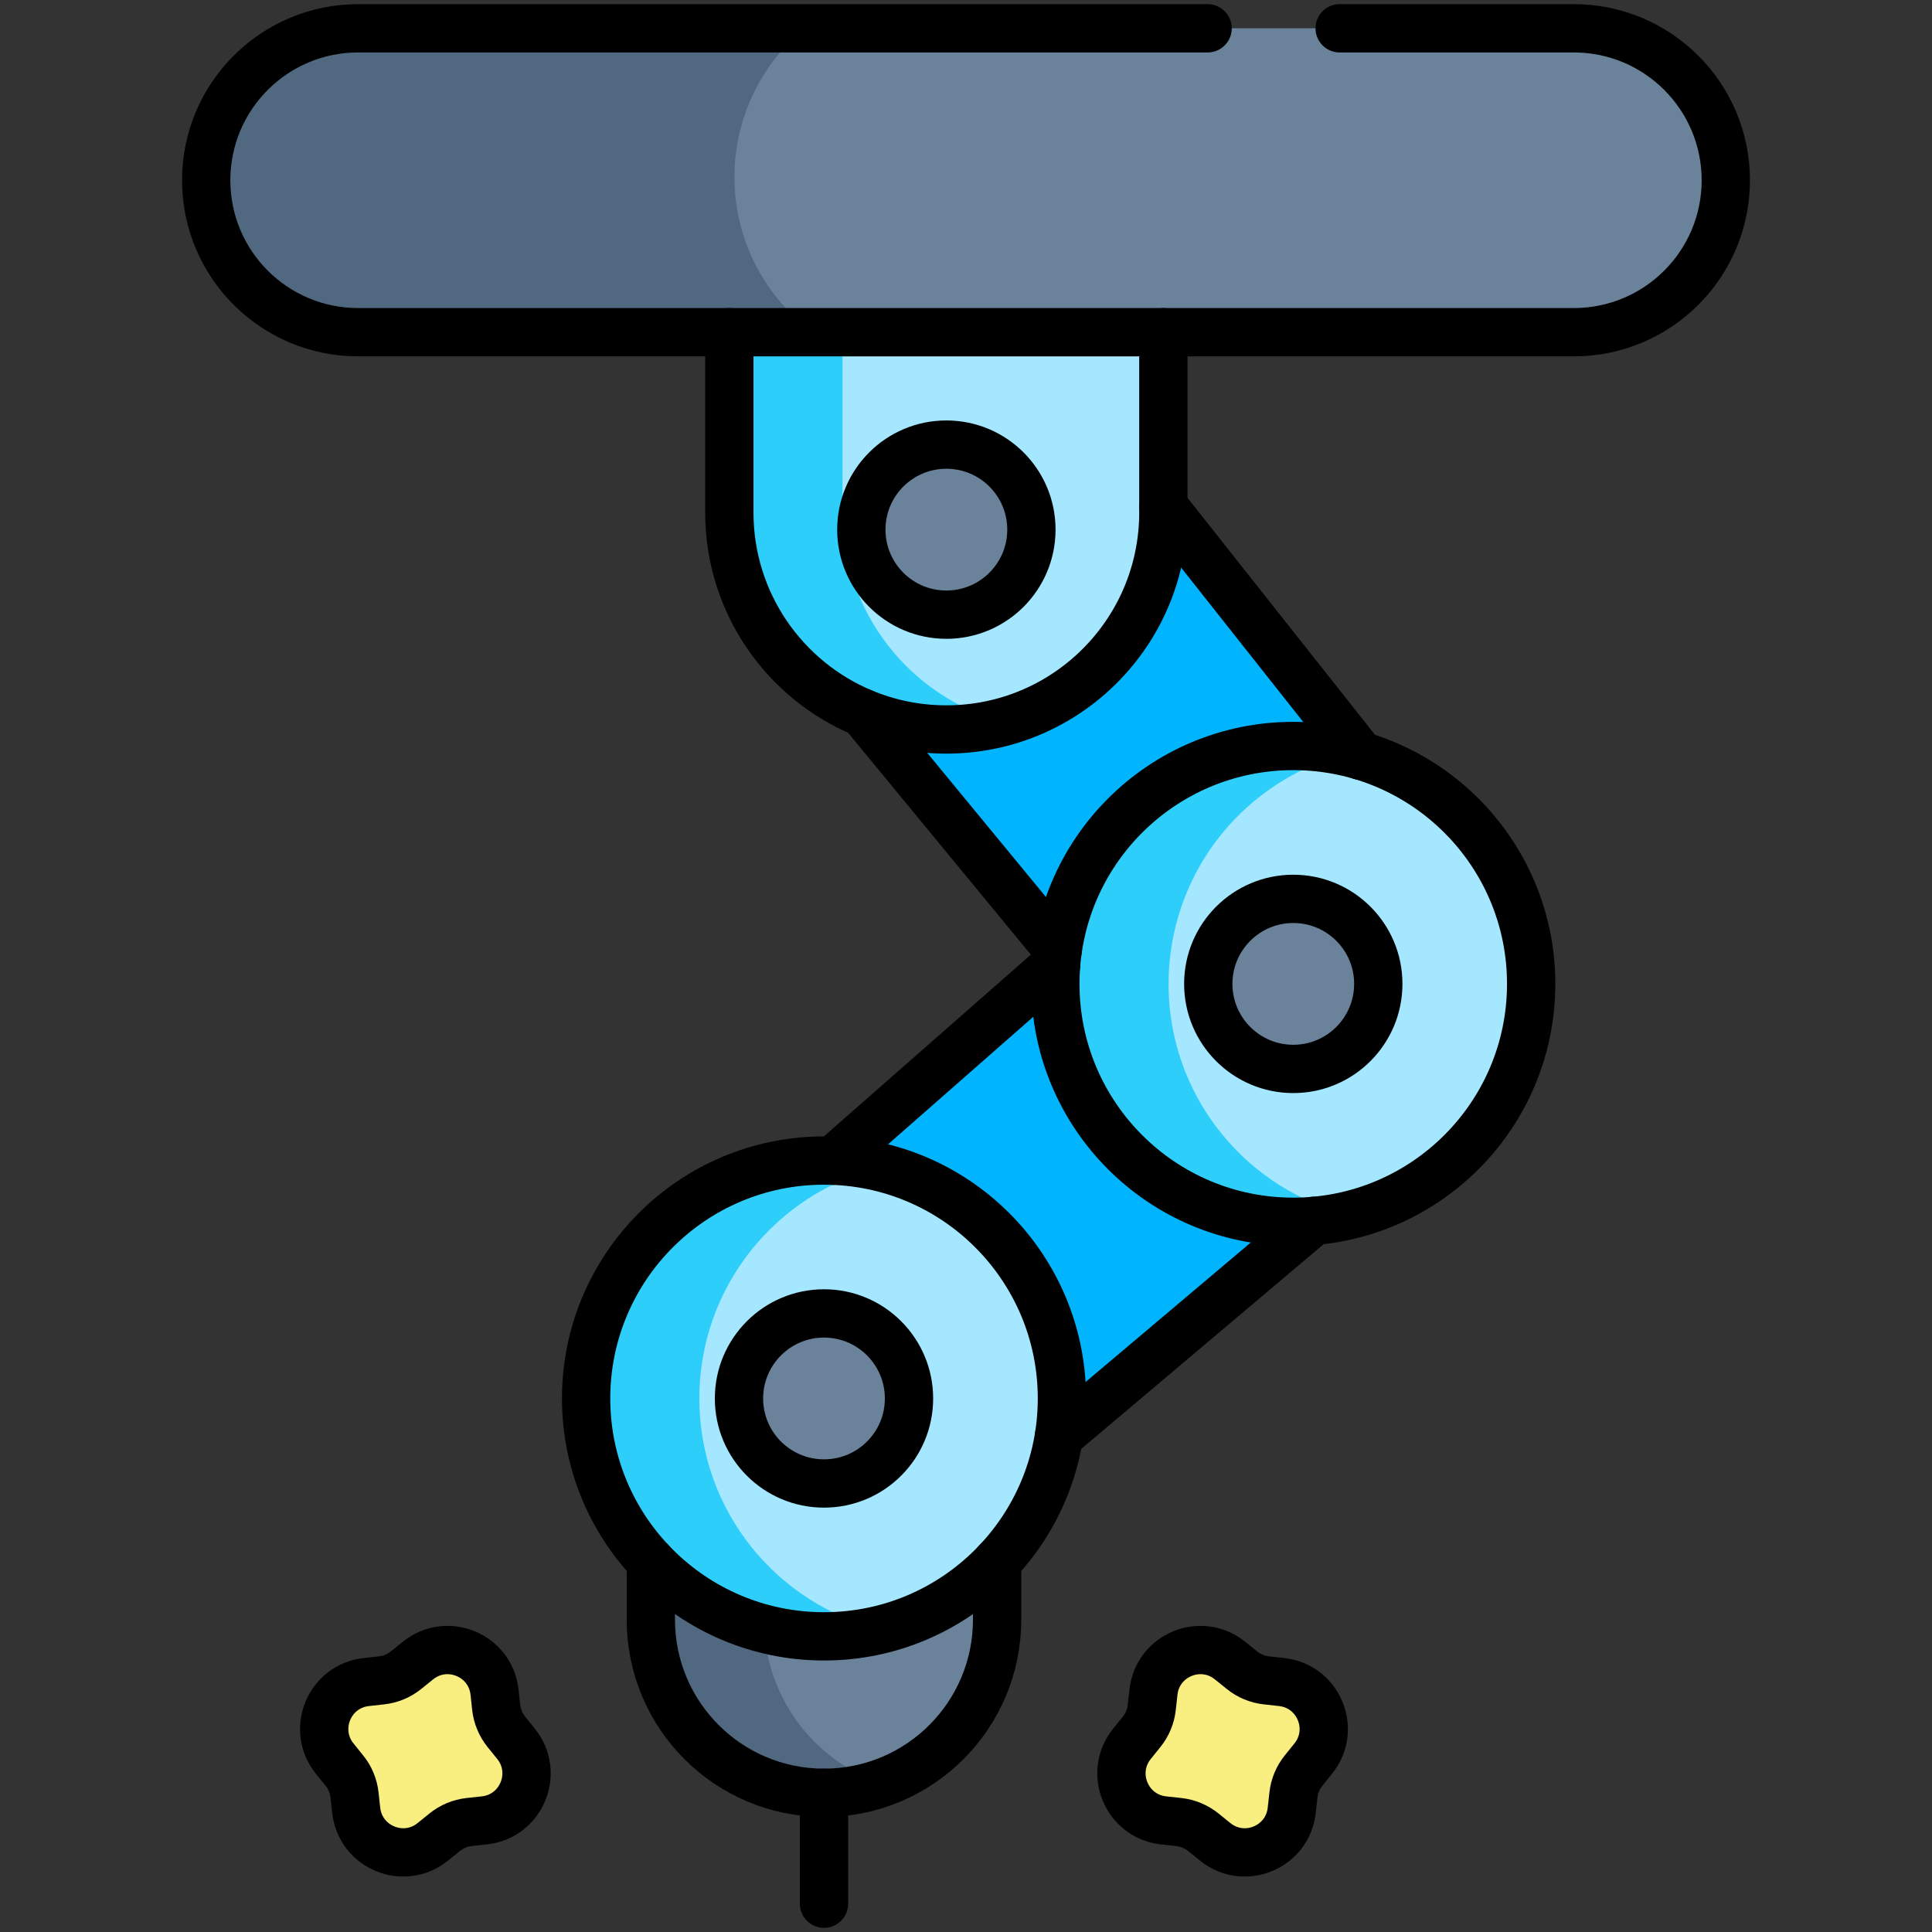 <?xml version="1.0" encoding="UTF-8"?> <svg xmlns="http://www.w3.org/2000/svg" width="40" height="40" viewBox="0 0 40 40" fill="none"><rect x="0" y="0" width="40" height="40" fill="#333333" stroke="none"/><path d="M7.129 36.657L6.93 36.41C6.445 35.809 6.816 34.909 7.584 34.825L7.899 34.79C8.085 34.77 8.261 34.697 8.407 34.579L8.654 34.38C9.255 33.895 10.155 34.266 10.239 35.034L10.273 35.35C10.294 35.535 10.367 35.711 10.484 35.857L10.684 36.104C11.169 36.705 10.797 37.605 10.03 37.689L9.714 37.723C9.528 37.744 9.352 37.817 9.207 37.934L8.96 38.134C8.359 38.619 7.459 38.248 7.375 37.48L7.34 37.164C7.32 36.978 7.247 36.802 7.129 36.657Z" fill="#F9EE80"></path><path d="M26.99 36.657L27.189 36.41C27.674 35.809 27.303 34.909 26.535 34.825L26.22 34.79C26.034 34.77 25.858 34.697 25.713 34.579L25.466 34.38C24.865 33.895 23.965 34.266 23.881 35.034L23.846 35.35C23.826 35.535 23.753 35.711 23.635 35.857L23.436 36.104C22.951 36.705 23.322 37.605 24.09 37.689L24.405 37.723C24.591 37.744 24.767 37.817 24.913 37.934L25.16 38.134C25.761 38.619 26.66 38.248 26.744 37.48L26.779 37.164C26.799 36.978 26.873 36.802 26.99 36.657Z" fill="#F9EE80"></path><path d="M28.815 16.459L23.033 21.033L16.992 13.694L23.901 10.247L28.815 16.459Z" fill="#00B4FD"></path><path d="M21.814 29.824L17.06 24.19L24.203 17.92L27.867 24.716L21.814 29.824Z" fill="#00B4FD"></path><path d="M17.06 37.118C15.08 37.118 13.475 35.513 13.475 33.533V31.584H20.645V33.533C20.645 35.513 19.04 37.118 17.06 37.118Z" fill="#6A829A"></path><path d="M15.818 33.533V31.584H13.475V33.533C13.475 35.513 15.08 37.118 17.06 37.118C17.47 37.118 17.864 37.048 18.232 36.921C16.827 36.435 15.818 35.102 15.818 33.533Z" fill="#516980"></path><path d="M19.593 15.103C17.111 15.103 15.1 13.092 15.1 10.61V6.828H24.086V10.61C24.086 13.092 22.075 15.103 19.593 15.103Z" fill="#A4E7FF"></path><path d="M17.443 10.61V6.828H15.1V10.61C15.1 13.092 17.111 15.103 19.593 15.103C19.998 15.103 20.391 15.049 20.765 14.948C18.852 14.432 17.443 12.686 17.443 10.61Z" fill="#2ECEFB"></path><path d="M26.775 25.296C29.495 25.296 31.701 23.091 31.701 20.37C31.701 17.65 29.495 15.445 26.775 15.445C24.055 15.445 21.85 17.65 21.85 20.37C21.85 23.091 24.055 25.296 26.775 25.296Z" fill="#A4E7FF"></path><path d="M25.256 23.427C23.569 21.293 23.93 18.195 26.063 16.508C26.636 16.054 27.279 15.75 27.945 15.587C26.521 15.24 24.958 15.528 23.719 16.508C21.586 18.195 21.225 21.293 22.913 23.427C24.147 24.987 26.135 25.598 27.949 25.154C26.921 24.903 25.964 24.321 25.256 23.427Z" fill="#2ECEFB"></path><path d="M19.593 12.726C20.566 12.726 21.354 11.938 21.354 10.965C21.354 9.993 20.566 9.205 19.593 9.205C18.621 9.205 17.833 9.993 17.833 10.965C17.833 11.938 18.621 12.726 19.593 12.726Z" fill="#6A829A"></path><path d="M17.06 33.879C19.78 33.879 21.986 31.674 21.986 28.954C21.986 26.233 19.78 24.028 17.06 24.028C14.34 24.028 12.135 26.233 12.135 28.954C12.135 31.674 14.34 33.879 17.06 33.879Z" fill="#A4E7FF"></path><path d="M14.479 28.954C14.479 26.637 16.078 24.696 18.232 24.17C17.856 24.078 17.464 24.028 17.06 24.028C14.34 24.028 12.135 26.234 12.135 28.954C12.135 31.674 14.34 33.879 17.06 33.879C17.464 33.879 17.856 33.83 18.232 33.738C16.078 33.212 14.479 31.27 14.479 28.954Z" fill="#2ECEFB"></path><path d="M26.776 22.131C27.748 22.131 28.536 21.342 28.536 20.37C28.536 19.398 27.748 18.61 26.776 18.61C25.804 18.61 25.016 19.398 25.016 20.37C25.016 21.342 25.804 22.131 26.776 22.131Z" fill="#6A829A"></path><path d="M17.06 30.714C18.032 30.714 18.82 29.926 18.82 28.954C18.82 27.982 18.032 27.193 17.06 27.193C16.088 27.193 15.3 27.982 15.3 28.954C15.3 29.926 16.088 30.714 17.06 30.714Z" fill="#6A829A"></path><path d="M25.002 0.586H32.584C34.322 0.586 35.731 1.995 35.731 3.732C35.731 5.47 34.322 6.878 32.584 6.878H7.415C5.677 6.878 4.269 5.47 4.269 3.732C4.269 1.995 5.677 0.586 7.415 0.586H25.002Z" fill="#6A829A"></path><path d="M15.206 3.667C15.206 2.426 15.771 1.318 16.659 0.586H7.415C5.677 0.586 4.269 1.995 4.269 3.732C4.269 5.47 5.677 6.878 7.415 6.878H16.827C15.844 6.151 15.206 4.984 15.206 3.667Z" fill="#516980"></path><path d="M27.736 0.586H32.584C34.322 0.586 35.731 1.995 35.731 3.732C35.731 5.47 34.322 6.878 32.584 6.878H7.415C5.677 6.878 4.269 5.47 4.269 3.732C4.269 1.995 5.677 0.586 7.415 0.586H25.002" stroke="black" stroke-miterlimit="10" stroke-linecap="round" stroke-linejoin="round"></path><path d="M24.086 6.878V10.481V10.61C24.086 13.091 22.075 15.103 19.593 15.103C18.983 15.103 18.401 14.981 17.87 14.761C16.243 14.085 15.1 12.481 15.1 10.61V6.878" stroke="black" stroke-miterlimit="10" stroke-linecap="round" stroke-linejoin="round"></path><path d="M19.593 12.726C20.566 12.726 21.354 11.938 21.354 10.965C21.354 9.993 20.566 9.205 19.593 9.205C18.621 9.205 17.833 9.993 17.833 10.965C17.833 11.938 18.621 12.726 19.593 12.726Z" stroke="black" stroke-miterlimit="10" stroke-linecap="round" stroke-linejoin="round"></path><path d="M26.776 22.131C27.748 22.131 28.536 21.342 28.536 20.37C28.536 19.398 27.748 18.61 26.776 18.61C25.804 18.61 25.016 19.398 25.016 20.37C25.016 21.342 25.804 22.131 26.776 22.131Z" stroke="black" stroke-miterlimit="10" stroke-linecap="round" stroke-linejoin="round"></path><path d="M28.173 15.647L24.086 10.481" stroke="black" stroke-miterlimit="10" stroke-linecap="round" stroke-linejoin="round"></path><path d="M21.902 19.658L17.869 14.761" stroke="black" stroke-miterlimit="10" stroke-linecap="round" stroke-linejoin="round"></path><path d="M21.867 19.971H21.866L17.241 24.032" stroke="black" stroke-miterlimit="10" stroke-linecap="round" stroke-linejoin="round"></path><path d="M27.203 25.276L21.924 29.733" stroke="black" stroke-miterlimit="10" stroke-linecap="round" stroke-linejoin="round"></path><path d="M26.775 25.296C29.495 25.296 31.701 23.091 31.701 20.37C31.701 17.65 29.495 15.445 26.775 15.445C24.055 15.445 21.85 17.65 21.85 20.37C21.85 23.091 24.055 25.296 26.775 25.296Z" stroke="black" stroke-miterlimit="10" stroke-linecap="round" stroke-linejoin="round"></path><path d="M17.06 30.714C18.032 30.714 18.82 29.926 18.82 28.954C18.82 27.982 18.032 27.193 17.06 27.193C16.088 27.193 15.3 27.982 15.3 28.954C15.3 29.926 16.088 30.714 17.06 30.714Z" stroke="black" stroke-miterlimit="10" stroke-linecap="round" stroke-linejoin="round"></path><path d="M17.06 33.879C19.78 33.879 21.986 31.674 21.986 28.954C21.986 26.233 19.78 24.028 17.06 24.028C14.34 24.028 12.135 26.233 12.135 28.954C12.135 31.674 14.34 33.879 17.06 33.879Z" stroke="black" stroke-miterlimit="10" stroke-linecap="round" stroke-linejoin="round"></path><path d="M20.644 32.332V33.533C20.644 35.513 19.04 37.118 17.06 37.118C15.079 37.118 13.475 35.513 13.475 33.533V32.331" stroke="black" stroke-miterlimit="10" stroke-linecap="round" stroke-linejoin="round"></path><path d="M17.06 37.118V39.414" stroke="black" stroke-miterlimit="10" stroke-linecap="round" stroke-linejoin="round"></path><path d="M7.129 36.657L6.93 36.41C6.445 35.809 6.816 34.909 7.584 34.825L7.899 34.79C8.085 34.77 8.261 34.697 8.407 34.579L8.654 34.38C9.255 33.895 10.155 34.266 10.239 35.034L10.273 35.35C10.294 35.535 10.367 35.711 10.484 35.857L10.684 36.104C11.169 36.705 10.797 37.605 10.03 37.689L9.714 37.723C9.528 37.744 9.352 37.817 9.207 37.934L8.96 38.134C8.359 38.619 7.459 38.248 7.375 37.48L7.34 37.164C7.32 36.978 7.247 36.802 7.129 36.657Z" stroke="black" stroke-miterlimit="10" stroke-linecap="round" stroke-linejoin="round"></path><path d="M26.99 36.657L27.189 36.41C27.674 35.809 27.303 34.909 26.535 34.825L26.22 34.79C26.034 34.77 25.858 34.697 25.713 34.579L25.466 34.38C24.865 33.895 23.965 34.266 23.881 35.034L23.846 35.35C23.826 35.535 23.753 35.711 23.635 35.857L23.436 36.104C22.951 36.705 23.322 37.605 24.09 37.689L24.405 37.723C24.591 37.744 24.767 37.817 24.913 37.934L25.16 38.134C25.761 38.619 26.66 38.248 26.744 37.48L26.779 37.164C26.799 36.978 26.873 36.802 26.99 36.657Z" stroke="black" stroke-miterlimit="10" stroke-linecap="round" stroke-linejoin="round"></path></svg> 